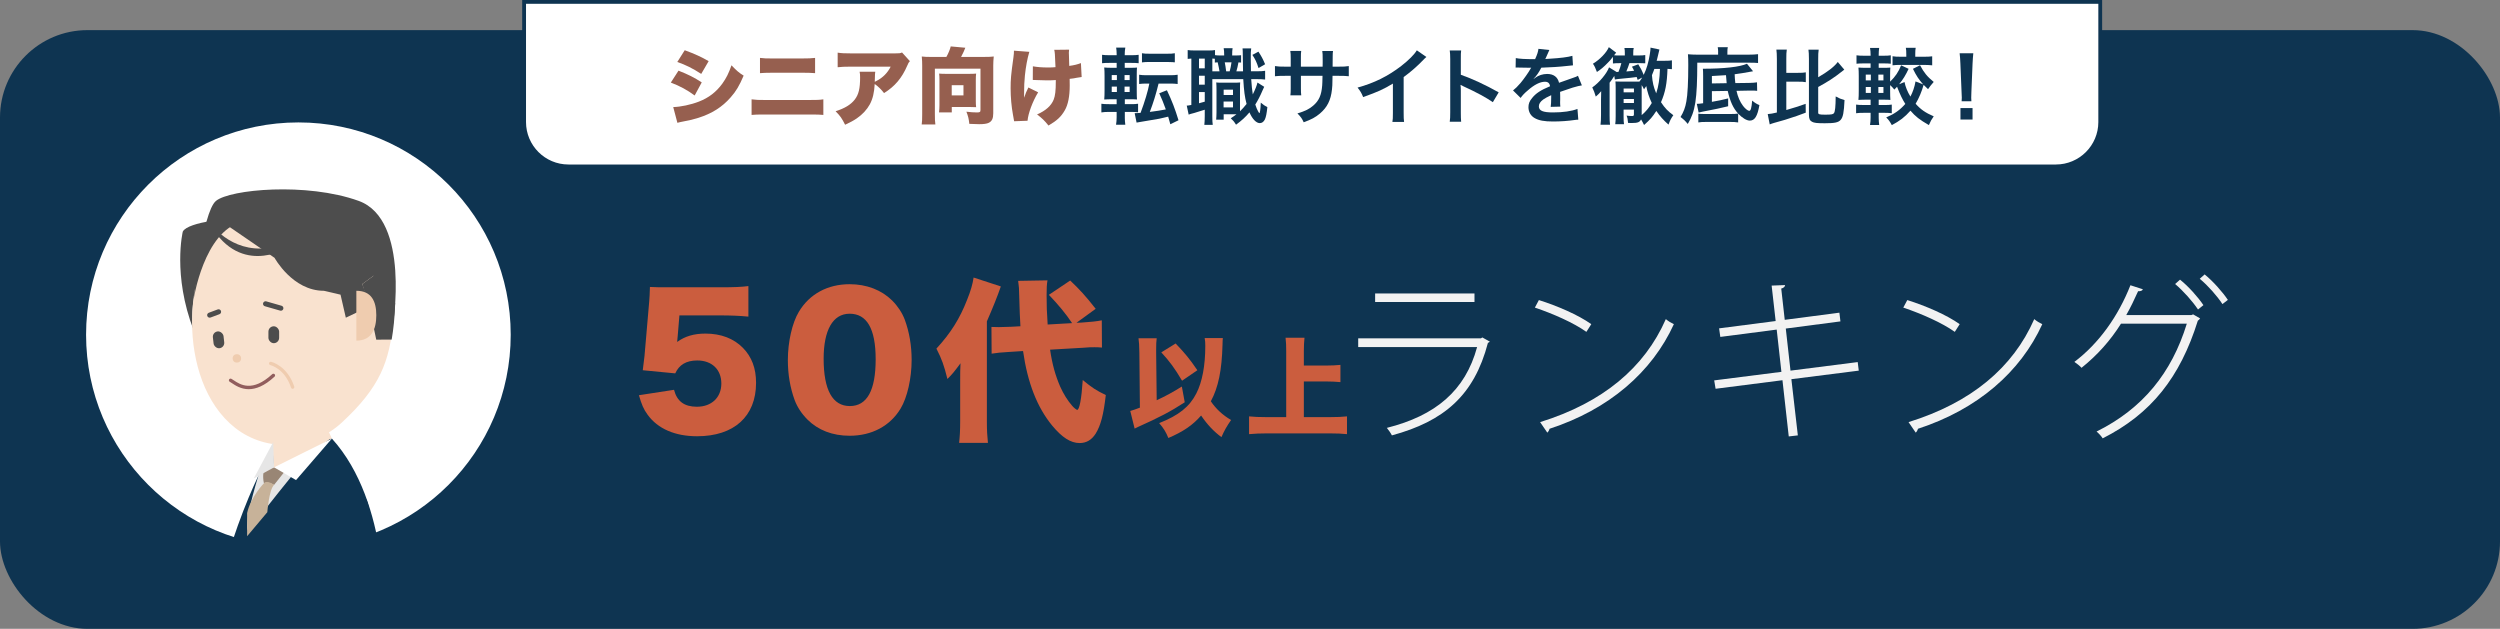 <?xml version="1.0" encoding="UTF-8"?> <svg xmlns="http://www.w3.org/2000/svg" id="Layer_2" viewBox="0 0 1307 328.75"><rect x="0" y="0" width="1307" height="328.75" fill="#808080" stroke="none"/><defs><style>.cls-1{fill:#f2f2f2;}.cls-2{fill:#f9e2cf;}.cls-3{fill:#e6e6e6;}.cls-4{fill:#fff;}.cls-5{fill:#efccaf;}.cls-6{fill:#998675;}.cls-7{fill:#915d5d;}.cls-8{fill:#cb5d3e;}.cls-9{fill:#c7b299;}.cls-10{fill:#0e3451;}.cls-11{fill:#965f4f;}.cls-12{fill:#4d4d4d;}</style></defs><g id="Layer_1-2"><g><rect class="cls-10" y="15.75" width="1307" height="313" rx="45.72" ry="45.72"></rect><circle class="cls-4" cx="156" cy="175" r="111"></circle><g><path class="cls-8" d="M354.28,175.86c0,.46-.09,1.37-.27,2.92,4.11-3.01,8.85-4.38,14.79-4.38,8.12,0,14.79,2.56,19.62,7.48,4.56,4.66,6.85,10.59,6.85,18.26,0,17.53-11.5,27.93-30.85,27.93-11.5,0-20.54-3.93-25.83-11.23-2.1-2.83-3.2-5.48-4.56-10.22l18.35-2.83c1.55,6.02,5.38,8.85,11.96,8.85,7.67,0,12.78-4.84,12.78-12.14s-4.93-12.05-12.6-12.05c-5.75,0-9.49,2.28-11.5,6.75l-16.98-1.64c.37-2.74,.64-4.93,.91-7.48l2.46-28.48c.18-1.92,.27-4.11,.37-7.58,3.83,.18,4.75,.18,9.13,.18h27.29c8.03,0,11.41-.18,15.06-.64v15.97c-4.84-.46-9.04-.64-14.88-.64h-21.18l-.91,10.95Z"></path><path class="cls-8" d="M422.11,219.31c-3.01-3.01-5.29-6.48-6.66-10.13-2.37-6.48-3.56-13.51-3.56-20.9,0-9.58,2.28-19.53,5.75-25.28,5.57-9.31,15.06-14.42,26.56-14.42,8.85,0,16.61,3.01,22.18,8.49,3.01,3.01,5.29,6.48,6.66,10.13,2.37,6.48,3.56,13.51,3.56,20.99,0,9.58-2.28,19.62-5.75,25.38-5.48,9.13-15.06,14.24-26.65,14.24-8.95,0-16.52-2.92-22.09-8.49Zm8.49-31.76c0,16.34,4.66,24.74,13.69,24.74s13.51-8.22,13.51-24.46-4.75-23.82-13.6-23.82-13.6,8.67-13.6,23.55Z"></path><path class="cls-8" d="M501.98,199.69c0-4.93,0-6.85,.18-9.77-3.47,4.66-4.11,5.48-6.85,8.21-1.83-7.3-2.92-10.31-5.75-15.88,7.48-8.12,12.23-15.7,16.06-25.56,1.83-4.47,2.92-8.31,3.38-11.59l14.24,4.65q-2.65,7.67-7.3,18.26v52.21c0,4.84,.18,7.76,.55,11.32h-15.06c.37-3.38,.55-6.48,.55-11.32v-20.54Zm47.01-16.89c1.09,7.67,2.83,13.69,5.29,19.35,1.73,3.83,3.83,7.21,6.21,9.95,.73,.91,2.28,2.19,2.65,2.19,1.19,0,2.28-5.75,2.92-15.61,4.84,4.02,7.12,5.48,12.05,7.85-1.19,10.41-2.65,15.88-5.29,20.17-2.1,3.29-4.84,4.93-8.4,4.93-4.66,0-9.22-2.92-14.42-9.22-7.76-9.49-12.78-22.18-15.15-38.88l-7.21,.46c-4.56,.27-6.39,.46-9.22,.91l-.09-13.97c2.65,.09,2.92,.09,3.92,.09,1.46,0,4.75-.09,6.3-.18l4.93-.27q-.37-5.48-.64-15.97c0-2.92-.18-5.39-.55-7.76l15.33-.27c-.37,2.19-.46,4.02-.46,7.76,0,5.2,.09,8.76,.55,15.33l12.78-.73c-3.29-4.93-7.39-9.86-12.14-14.79l11.14-7.48c4.84,4.56,8.12,8.12,13.33,14.79l-10.04,7.3,2.46-.09c5.29-.36,7.94-.64,10.77-1.19l.09,14.24c-1.73-.18-2.65-.18-3.92-.18-1.83,0-2.83,0-5.84,.27l-17.34,1Z"></path><path class="cls-8" d="M595.66,184.27c-.06-3.64-.17-5.43-.45-7.44h9.51c-.22,1.62-.28,3.19-.28,5.88v1.57l.28,24.96c4.7-2.18,8.5-4.25,13.15-7.16l1.51,8.23c-7.27,4.76-13.37,7.95-24.51,12.93-.34,.17-1.06,.5-1.68,.84l-2.29-9.23c1.62-.45,2.52-.78,5.04-1.73l-.28-28.82Zm43.64-7.55c-.11,1.06-.11,1.46-.17,3.53-.34,13.26-2.18,22.27-6.1,29.54,2.63,3.92,6.16,7.22,10.58,9.79-2.29,3.3-3.58,5.6-5.04,8.95-3.97-2.91-7.5-6.66-10.63-11.3-4.36,5.04-9.4,8.45-17.12,11.75-1.29-3.19-2.52-5.15-4.81-7.78,10.24-4.03,15.89-8.56,19.42-15.5,3.08-5.99,4.7-14.49,4.7-24.84,0-1.9-.06-2.63-.34-4.14h9.51Zm-24.68,2.85c4.92,5.15,7.33,8.06,11.36,13.99l-8,5.48c-3.8-6.43-6.38-9.96-10.85-14.83l7.5-4.64Z"></path><path class="cls-8" d="M681.66,218.07h13.82c3.41,0,6.21-.11,8.73-.39v9.29c-2.63-.28-5.37-.39-8.56-.39h-33.74c-2.85,0-5.99,.11-8.9,.39v-9.29c2.57,.28,5.26,.39,8.9,.39h10.52v-34.47c0-2.97-.06-4.53-.34-7.05h9.9c-.22,2.35-.34,4.14-.34,7.05v7.5h11.97c2.57,0,4.76-.11,7.16-.34v9.01c-2.46-.22-4.64-.34-7.16-.34h-11.97v18.63Z"></path></g><g><path class="cls-1" d="M778.89,178.6c-.27,.27-.64,.55-1,.64-7.21,27.57-23,40.98-50.2,48.38-.64-1.28-1.83-2.92-2.65-3.92,25.38-6.39,40.98-19.35,47.19-42.26h-62.16v-4.56h64.17l.73-.46,3.92,2.19Zm-8.03-20.72h-51.94v-4.47h51.94v4.47Z"></path><path class="cls-1" d="M804.54,156.88c9.58,3.01,20.63,7.76,27.38,12.6l-2.56,4.02c-6.66-4.75-17.43-9.49-26.93-12.69l2.1-3.93Zm.64,63.8c32.86-10.22,54.58-28.48,65.72-53.85,1.28,1.1,2.83,2.01,4.2,2.65-11.41,25.01-33.86,44.54-64.99,54.68-.18,.73-.73,1.73-1.19,2.01l-3.74-5.48Z"></path><path class="cls-1" d="M936.53,198.23l3.38,29.39-4.75,.55-3.29-29.39-34.96,4.47-.73-4.38,35.14-4.47-2.46-22.09-29.48,3.83-.64-4.47,29.57-3.83-2.1-18.53,7.03-.27c0,.82-.82,1.55-2.01,1.83l1.83,16.34,28.57-3.74,.55,4.56-28.57,3.74,2.46,22,35.14-4.47,.55,4.47-35.23,4.47Z"></path><path class="cls-1" d="M997.15,156.88c9.58,3.01,20.63,7.76,27.38,12.6l-2.56,4.02c-6.66-4.75-17.43-9.49-26.93-12.69l2.1-3.93Zm.64,63.8c32.86-10.22,54.58-28.48,65.72-53.85,1.28,1.1,2.83,2.01,4.2,2.65-11.41,25.01-33.86,44.54-64.99,54.68-.18,.73-.73,1.73-1.19,2.01l-3.74-5.48Z"></path><path class="cls-1" d="M1150.22,166.46c-.27,.46-.73,.91-1.19,1.19-9.31,29.76-24.46,48.74-49.75,61.52-.73-1.19-2.01-2.56-3.2-3.56,24.1-11.96,39.25-30.58,47.19-56.41h-34.41c-5.48,8.76-12.32,16.43-20.63,23.09-.91-1-2.37-2.19-3.74-3.1,12.69-9.58,22.82-23.64,29.3-40.07l6.48,2.1c-.27,.82-1.28,1.1-2.46,1-1.92,4.29-4.02,8.67-6.21,12.5h34.05l.91-.37,3.65,2.1Zm-10.5-20.26c4.38,3.47,9.49,9.22,12.23,13.33l-2.83,2.28c-2.92-4.38-7.67-9.68-11.96-13.33l2.56-2.28Zm12.87-2.74c4.38,3.56,9.4,9.22,12.14,13.33l-2.83,2.19c-2.83-4.29-7.48-9.58-11.87-13.24l2.56-2.28Z"></path></g><g><path class="cls-4" d="M274,1h824V63.82c0,12.79-10.38,23.18-23.18,23.18H297.18c-12.79,0-23.18-10.38-23.18-23.18V1h0Z"></path><path class="cls-10" d="M1074.82,88H297.18c-13.33,0-24.18-10.85-24.18-24.18V0h826V63.82c0,13.33-10.85,24.18-24.18,24.18ZM275,2V63.82c0,12.23,9.95,22.18,22.18,22.18h777.65c12.23,0,22.18-9.95,22.18-22.18V2H275Z"></path></g><g><g><path class="cls-11" d="M354.71,36.94c5.01,1.96,8.24,3.57,12.16,6.14l-3.7,6.84c-3.75-2.79-7.58-4.88-12.46-6.75l4.01-6.23Zm-2.75,19.04c3.83-.09,9.24-1.22,13.47-2.88,5.14-2,9.02-5.01,12.2-9.37,2.09-2.92,3.36-5.45,4.79-9.59,2.62,2.75,3.88,3.88,6.36,5.4-2.22,5.23-4.01,8.24-6.8,11.37-4.4,5.06-9.81,8.45-16.82,10.68-2.57,.83-4.45,1.26-7.93,1.92-1.26,.22-2.14,.44-3.09,.7l-2.18-8.24Zm6.01-29.72c5.14,1.87,8.85,3.57,12.51,5.71l-3.88,6.67c-4.49-2.92-8.11-4.71-12.51-6.23l3.88-6.14Z"></path><path class="cls-11" d="M392.93,51.93c2.62,.31,3.22,.35,7.28,.35h22.53c4.36,0,5.71-.04,7.71-.35v8.15c-1.92-.17-3.01-.22-7.58-.22h-22.79c-3.88,0-5.4,.04-7.15,.22v-8.15Zm4.4-21.66c2.05,.26,3.27,.3,6.8,.3h14.77c3.83,0,5.36-.09,7.23-.3v7.97c-2.48-.17-3.62-.22-7.15-.22h-14.95c-3.23,0-5.19,.09-6.71,.22v-7.97Z"></path><path class="cls-11" d="M475.69,31.97c-.65,.7-.78,.92-1.35,2.27-2.79,6.54-6.54,10.94-12.16,14.42-1.53-1.96-2.96-3.36-4.88-4.75-.26,4.53-1,7.71-2.53,10.59-1.53,2.79-3.79,5.27-6.8,7.36-1.79,1.22-3.27,2-6.15,3.36-1.74-3.44-2.44-4.49-4.97-7.06,4.79-1.53,7.93-3.44,9.98-6.06,2.09-2.7,2.83-5.8,2.83-11.59,0-1.39-.04-2.05-.26-3.01h8.19c-.13,.87-.17,1.26-.22,3.75,0,.04-.04,1.09-.04,1.52q.26-.17,1-.52c3.18-1.61,5.75-4.23,7.32-7.41h-20.79c-3.31,0-4.84,.09-6.93,.31v-7.63c2,.31,3.49,.39,7.06,.39h22.84c2.44,0,2.75-.04,3.75-.48l4.1,4.53Z"></path><path class="cls-11" d="M494.77,29.75c.96-1.7,1.92-3.92,2.27-5.49l7.63,.7c-.52,1.44-1.18,2.83-2.22,4.79h12.29c2.14,0,3.27-.04,4.79-.22-.17,1.74-.26,3.09-.26,4.75v24.97c0,2.7-.7,4.18-2.4,4.97-.96,.48-2.66,.7-4.97,.7-.92,0-3.36-.09-5.14-.17-.26-2.53-.61-4.01-1.53-6.36,1.96,.26,4.05,.39,5.53,.39s1.83-.22,1.83-1.26v-21.62h-23.84v23.71c0,2.79,.04,3.92,.26,5.45h-7.15c.22-1.52,.26-2.66,.26-5.45v-25.28c0-1.61-.04-2.96-.22-4.79,1.48,.17,2.62,.22,4.75,.22h8.11Zm15.38,22.75c0,1.66,.04,2.57,.17,3.53-1.18-.04-2.4-.09-3.36-.09h-9.37v2.83h-6.67c.13-1.22,.22-2.31,.22-3.7v-13.51c0-1.31-.04-2.09-.17-3.09,1.09,.09,1.83,.13,3.18,.13h12.86c1.39,0,2.27-.04,3.31-.13-.13,1-.17,1.92-.17,3.27v10.76Zm-12.59-2.61h6.14v-5.36h-6.14v5.36Z"></path><path class="cls-11" d="M538.13,27.09c-1.09,3.75-1.83,7.8-2.31,12.38-.3,2.7-.44,5.97-.44,10.02,0,0,0,.39,.04,1.61,.61-1.92,1.26-3.53,2.22-5.36l5.1,2.53c-2.83,4.58-5.27,11.16-5.54,14.86l-7.02,.26q-.13-.92-.61-3.44c-.78-4.14-1.22-9.2-1.22-13.81s.17-6.84,1.48-16.21c.22-1.66,.26-2.31,.26-3.44l8.02,.61Zm1.87,7.58c2.22,.39,4.71,.61,7.84,.61,1.61,0,2.7-.04,3.97-.17-.31-7.41-.31-7.5-.65-9.06l7.76-.09c-.09,.83-.13,1.18-.13,1.66,0,.17,0,.44,.04,.83,.04,.83,.09,2.88,.17,6.01,2.53-.35,4.31-.78,6.1-1.48l.39,7.28c-.74,.09-1,.13-2.53,.39-1.57,.31-1.66,.35-3.75,.57,.04,2.09,.04,2.53,.04,3.53,0,5.58-.87,9.98-2.57,12.9-1.92,3.36-4.1,5.4-8.54,7.98-2-2.53-3.44-3.92-5.97-5.8,4.53-1.96,7.41-4.58,8.67-7.71,.83-2.09,1.13-4.66,1.13-9.76v-.52c-1.7,.13-2.79,.17-4.66,.17-1.66,0-3.05-.04-4.58-.13q-1.44-.09-2.79-.09l.04-7.1Z"></path></g><g><path class="cls-10" d="M588.05,61.39c0,1.39,.09,2.48,.26,3.83h-4.84c.22-1.39,.31-2.53,.31-4.05v-2.66h-3.75c-1.83,0-2.96,.04-4.23,.26v-4.53c1.18,.17,2.05,.22,4.01,.22h3.97v-2.57h-2.05c-1.96,0-3.01,.04-4.44,.13,.13-1.39,.17-2.83,.17-4.88v-7.28c0-2.09-.04-3.23-.17-4.58,1.22,.13,2.05,.17,4.36,.17h2.14v-2.57h-3.62c-1.87,0-2.7,.04-4.01,.17v-4.4c1.18,.17,2.09,.22,4.23,.22h3.4v-.44c0-1.31-.09-2.31-.26-3.53h4.79c-.22,1.18-.31,2.18-.31,3.53v.44h3.05c2.14,0,3.01-.04,4.23-.22v4.4c-1.26-.13-1.87-.17-4.01-.17h-3.27v2.57h2.75c2,0,2.83-.04,3.66-.13-.09,.92-.13,1.92-.13,4.23v7.76c0,2.62,.04,3.66,.13,4.71-.87-.09-1.74-.13-3.83-.13h-2.53v2.57h3.36c1.61,0,2.35-.04,3.57-.22v4.49c-1.22-.17-2.18-.22-3.97-.22h-2.96v2.88Zm-6.84-22.14v2.61h2.7v-2.61h-2.7Zm0,6.01v2.83h2.7v-2.83h-2.7Zm9.37-3.4v-2.61h-2.66v2.61h2.66Zm0,6.23v-2.83h-2.66v2.83h2.66Zm9.11-4.4c-1.74,0-2.92,.04-4.14,.22v-4.84c1.22,.22,2.35,.26,4.27,.26h11.59c1.96,0,3.05-.04,4.27-.26v4.84c-1.22-.17-2.44-.22-4.27-.22h-5.71c-1.35,5.58-2.79,10.15-4.58,14.82,3.53-.44,5.67-.78,8.37-1.31-1.22-3.4-2.05-5.4-3.44-8.45l4.01-1.57c2.7,5.71,4.18,9.54,6.06,15.69l-4.27,2.09q-.52-2-1.13-3.97c-1.79,.44-2.88,.7-4.71,1.09-.79,.13-3.88,.65-9.28,1.57-1.57,.26-1.83,.31-2.53,.44l-1-4.92c1.13-.04,1.7-.04,3.09-.17,2.18-5.8,3.88-11.46,4.58-15.3h-1.18Zm-2.66-15.86c1.18,.22,2.09,.26,4.23,.26h8.76c2.09,0,3.01-.04,4.18-.26v4.71c-.17,.04-.26,.04-.35,.04t-.7-.09c-.65-.04-1.83-.09-3.14-.09h-8.76c-2,0-3.05,.04-4.23,.22v-4.79Z"></path><path class="cls-10" d="M648.85,32.71q-1-.09-1.39-.09c-.31,1.79-.65,3.27-1.09,4.66h3.49q-.09-3.05-.13-8.85c0-1.74-.04-2.14-.13-3.14h4.53c-.22,1.53-.22,2.22-.22,5.53,0,1.53,.04,5.14,.09,6.45h2.53c2.61,0,3.49-.04,4.88-.26v4.58c-1.61-.17-2.31-.22-4.88-.22h-2.4c.22,3.4,.48,5.71,.83,7.98,1.13-2.22,2.18-4.79,2.44-6.19l3.53,2.22c-.26,.52-.61,1.31-.96,2.09-.96,2.35-2.44,5.19-3.7,7.19,.61,1.79,.96,2.66,1.48,3.57,.39,.7,.57,.92,.65,.92,.31,0,.61-2.05,.74-5.49,1.13,1,2.35,1.83,3.44,2.35-.35,3.36-.7,5.06-1.26,6.36-.61,1.31-1.57,2-2.7,2-1.83,0-3.88-2.09-5.4-5.62-2.18,2.57-4.01,4.23-7.02,6.45-1.09-1.74-1.53-2.22-2.75-3.36,1.53-1,2.09-1.39,2.96-2.09h-6.67v2.83h-3.92c.09-1.26,.17-2.35,.17-3.79v-11.81c0-1.92-.04-2.44-.13-3.88,.74,.09,1.22,.13,2.75,.13h6.93c1.26,0,1.83-.04,2.83-.13-.09,1-.09,1.66-.09,3.88v11.2c1.22-1.18,2.22-2.31,3.44-3.83-.96-3.62-1.35-6.67-1.74-12.99h-16.17v19.31c0,2.27,.04,3.36,.22,4.62h-4.4c.13-1.26,.22-2.61,.22-4.66v-3.27c-1.92,.61-3.97,1.26-5.49,1.7-2.05,.52-2.18,.57-2.92,.87l-1-4.71c.48,0,1.13-.09,2.4-.35V30.62c-.92,.04-1.31,.09-1.92,.17v-4.62c.92,.13,1.92,.22,3.66,.22h6.84c1.87,0,2.79-.04,3.79-.22v2.66c.87,.13,1.57,.17,2.7,.17h2.09v-.26c0-1.74-.09-2.53-.26-3.53h4.66c-.17,1-.22,1.83-.22,3.53v.26h1.57c1.57,0,2.22-.04,3.09-.13v3.83Zm-22.01,3.01h3.01v-5.1h-3.01v5.1Zm0,8.54h3.01v-4.66h-3.01v4.66Zm0,9.72c1.44-.35,1.83-.48,3.01-.83v-5.01h-3.01v5.84Zm10.72-16.69c-.22-1.31-.52-2.92-.96-4.71-.65,.04-.83,.04-1.48,.13v-2c-.61-.04-.78-.04-1.31-.09v6.67h3.75Zm2.13,18.87h4.92v-3.09h-4.92v3.09Zm.04-6.49h4.88v-2.79h-4.88v2.79Zm.57-17.08c.26,1.26,.52,2.83,.74,4.71h1.83c.39-1.35,.74-2.96,.96-4.71h-3.53Zm17.61-5.58c1.57,2.4,2.31,3.79,3.49,6.58l-3.44,2c-1-3.14-1.66-4.53-3.22-6.89l3.18-1.7Z"></path><path class="cls-10" d="M691.46,34.85l.04-1.96v-1.39c0-2.88-.04-3.83-.22-4.84h5.62c-.13,1-.17,1.22-.17,2.92q0,2.66-.04,5.27h2.79c3.09,0,3.97-.04,5.67-.31v5.32c-1.53-.17-2.7-.22-5.58-.22h-2.92c-.09,5.23-.09,5.53-.3,7.19-.61,5.58-2.48,9.28-6.28,12.51-2.35,2-4.49,3.14-8.5,4.58-.83-1.87-1.39-2.7-3.27-4.62,4.14-1.26,6.23-2.31,8.32-4.14,2.96-2.57,4.23-5.45,4.62-10.46,.09-1,.09-2.05,.17-5.06h-11.29v6.54c0,1.83,.04,2.53,.17,3.66h-5.67c.13-.96,.17-2.14,.17-3.75v-6.45h-2.66c-2.88,0-4.05,.04-5.58,.22v-5.32c1.7,.26,2.57,.31,5.67,.31h2.57v-4.36c0-1.83-.04-2.75-.22-3.88h5.71c-.17,1.44-.17,1.52-.17,3.75v4.49h11.33Z"></path><path class="cls-10" d="M745.72,29.79c-.74,.65-.96,.83-1.61,1.53-3.27,3.4-6.54,6.23-10.28,8.98v18.61c0,2.4,.04,3.66,.22,4.84h-6.1c.22-1.26,.26-2.14,.26-4.71v-15.34c-5.1,3.05-7.54,4.18-15.56,7.06-.92-2.27-1.39-3.01-2.92-4.97,8.63-2.35,15.95-5.97,22.88-11.33,3.88-3.01,6.84-6.01,8.11-8.15l5.01,3.49Z"></path><path class="cls-10" d="M757.92,63.66c.22-1.39,.26-2.57,.26-4.88V30.84c0-2.14-.09-3.27-.26-4.45h5.97c-.17,1.31-.17,1.87-.17,4.58v8.11c5.97,2.09,12.81,5.27,19.79,9.2l-3.05,5.14c-3.62-2.48-8.15-4.97-15.43-8.32-1-.48-1.13-.52-1.48-.74,.13,1.22,.17,1.74,.17,2.96v11.5c0,2.27,.04,3.4,.17,4.84h-5.97Z"></path><path class="cls-10" d="M792.44,30.36c1.79,.39,4.58,.57,10.11,.57,1.18-2.61,1.57-3.92,1.74-5.4l5.71,.61q-.26,.44-1.74,3.92c-.22,.48-.3,.61-.39,.78q.35-.04,2.75-.17c5.05-.31,9.02-.78,11.42-1.48l.31,4.97q-1.22,.09-3.44,.35c-3.18,.39-8.72,.74-13.12,.87-1.26,2.48-2.48,4.23-4.01,5.8l.04,.09q.31-.22,.87-.65c1.61-1.22,3.92-1.96,6.14-1.96,3.4,0,5.53,1.61,6.23,4.62,3.36-1.22,5.58-2,6.67-2.35,2.35-.83,2.53-.87,3.22-1.31l2.05,5.01c-1.22,.17-2.53,.52-4.84,1.18-.61,.17-2.79,.92-6.54,2.22v.48q.04,1.13,.04,1.74v1.74c-.04,.74-.04,1.13-.04,1.44,0,.96,.04,1.57,.13,2.31l-5.05,.13c.17-.78,.26-3.01,.26-5.06v-1.05c-2.14,1-3.27,1.61-4.18,2.27-1.53,1.13-2.27,2.31-2.27,3.57,0,2.27,2.09,3.18,7.37,3.18s9.72-.65,12.81-1.83l.44,5.62c-.74,0-.96,.04-2,.17-3.14,.48-7.32,.78-11.16,.78-4.62,0-7.5-.52-9.72-1.83-2-1.13-3.18-3.23-3.18-5.62,0-1.79,.52-3.18,1.92-4.84,1.96-2.44,4.44-4.1,9.37-6.14-.22-1.61-1.09-2.35-2.66-2.35-2.53,0-5.58,1.53-8.93,4.49-1.83,1.53-2.83,2.61-3.79,3.97l-3.97-3.92c1.13-.87,2.4-2.09,3.92-3.88,1.7-2,4.36-5.8,5.23-7.45q.17-.35,.35-.57c-.17,0-.74,.04-.74,.04-.7,0-4.53-.09-5.49-.09q-.83-.04-1.22-.04c-.13,0-.39,0-.7,.04l.09-4.97Z"></path><path class="cls-10" d="M845.12,37.64c.48,0,.61-.04,1-.04,.7-1.61,1.18-3.09,1.52-4.58h-.87c-1.53,0-2.48,.04-3.53,.17v-3.49c-1.52,1.96-1.61,2.05-2.7,3.14-2,2.09-3.7,3.53-5.67,4.79-.83-2.22-1.22-3.05-2.09-4.31,3.66-2.22,7.15-5.84,8.32-8.67l3.83,2.88c-.13,.17-.48,.61-1.09,1.35,.92,.13,1.44,.13,2.92,.13h2.7v-1.18c0-1.22-.04-1.87-.22-2.75h4.88c-.22,.83-.26,1.48-.26,2.79v1.13h2.75c1.79,0,2.48-.04,3.53-.22v4.31c-1.96-.09-2.18-.09-3.4-.09h-4.88c-.35,1.22-.87,2.57-1.61,4.36,2.27-.17,2.83-.22,4.05-.35-.39-.87-.57-1.18-1.13-2.14l3.31-1.26c1.13,1.79,1.79,2.96,2.83,5.53,1.53-3.05,2.53-6.49,3.22-10.85,.31-2.05,.35-2.31,.35-3.4l4.66,1q-.17,.61-1.05,4.4c-.13,.52-.22,.87-.39,1.48h4.4c1.66,0,2.57-.04,3.57-.22v4.62c-.78-.09-1.7-.17-2.31-.17-.26,7.71-1.13,12.25-3.4,17.43,1.96,3.01,3.62,4.75,6.45,6.8-1.13,1.61-1.66,2.57-2.53,4.92-2.61-2.31-4.49-4.4-6.36-7.15-2.05,3.18-3.14,4.45-6.41,7.36-.57-1.22-.78-1.61-1.57-2.92-.74,1.48-1.74,1.87-4.92,1.87-.26,0-.44,0-1.87-.04-.22-2.22-.3-2.57-.78-3.83,1.44,.17,2,.22,2.79,.22,.83,0,1.05-.17,1.05-.87v-2.48h-5.4v3.79c0,1.52,.04,2.79,.22,3.83h-4.58c.17-1.22,.22-2.35,.22-4.31v-14.38c0-1.79-.04-2.7-.13-3.66,.87,.04,1.66,.09,3.18,.09h9.37c.7-.96,.92-1.22,1.44-2.14l-2.35,1.26c-.22-.7-.3-.92-.52-1.53-1.53,.22-5.23,.65-7.1,.78-2.62,.26-3.09,.3-4.31,.52l-.31-1.87-.44,.7c-.74,1.18-.96,1.48-2,2.83v17.08c0,2.44,.04,3.53,.22,4.92h-4.97c.17-1.39,.26-2.7,.26-5.1v-8.02c0-1.57,0-1.96,.09-4.44-1,1.18-1.61,1.83-2.83,2.83-.61-2.05-1-3.09-1.83-4.79,3.62-2.48,7.67-7.37,8.76-10.5l3.92,2.4Zm9.11,10.63v-2h-5.4v2h5.4Zm0,5.58v-2.09h-5.4v2.09h5.4Zm4.05,6.32c2.09-1.74,3.83-3.83,5.27-6.32-1.35-2.83-2.4-6.01-2.88-8.85-.44,.65-.61,.92-1.18,1.7-.48-1-.65-1.31-1.22-2.22v15.69Zm6.62-24.14c-.3,.96-.57,1.48-1.26,3.27,.26,3.79,.87,6.28,2.22,9.5,1.26-3.88,1.79-7.45,1.96-12.77h-2.92Z"></path><path class="cls-10" d="M898.25,27.14c0-1-.09-1.74-.22-2.48h5.27c-.17,.7-.22,1.31-.22,2.53v1.39h10.76c2.35,0,3.92-.09,5.27-.26v4.62c-1.18-.13-2.48-.17-4.53-.17h-27.24c-.04,19.26-1,25.41-4.97,32.03-1.44-1.74-2.18-2.4-3.79-3.62,1.61-2.66,2.48-4.88,3.05-8.15,.65-3.36,1-10.28,1-18.96,0-2.75-.04-3.79-.17-5.71,1.52,.13,3.09,.22,5.01,.22h10.76v-1.44Zm18.26,10.11c-5.1,.92-6.36,1.13-9.63,1.57,.09,2.18,.13,2.61,.35,4.62l7.15-.09c1.83-.04,3.05-.13,4.18-.31l.09,4.45c-1.18-.13-1.48-.13-3.22-.13h-1.05l-6.54,.13c.74,3.27,1.83,5.75,3.44,7.89,1.13,1.48,2.53,2.57,3.22,2.57,.78,0,1.22-1.44,1.53-5.36,1.39,1.18,2.44,1.83,3.79,2.35-1,5.8-2.44,8.11-5.01,8.11-1.66,0-3.92-1.35-6.1-3.66v4.62c-1.48-.22-2.35-.26-4.18-.26h-12.59c-1.96,0-2.75,.04-4.05,.26v-4.58c.92,.13,1.79,.17,3.31,.17h13.33c2.05,0,2.96-.04,4.18-.22-2.62-2.83-4.18-6.28-5.45-11.85l-8.28,.13v5.58c3.83-.65,4.97-.92,8.5-1.79v4.1q-4.79,1.22-13.38,2.83c-.61,.13-1.44,.31-2.05,.48l-.96-4.58h.3c.65,0,1.44-.09,3.01-.3v-14.03c0-2.05-.04-3.05-.13-4.01,11.07,0,19.39-.96,23.05-2.61l3.18,3.92Zm-13.81,6.23c-.09-1.05-.22-2.48-.35-4.18q-4.53,.31-7.37,.44v3.88l7.71-.13Z"></path><path class="cls-10" d="M933.89,57.51c4.1-1.18,6.23-1.87,10.11-3.23l.04,4.62c-3.4,1.31-5.62,2.09-10.89,3.75q-1.44,.44-4.62,1.31-.57,.17-.92,.26c-1.05,.3-1.83,.57-2.4,.83l-1.05-5.4c1.57-.13,2.62-.3,4.79-.83V30.8c0-2.27-.09-3.44-.26-4.88h5.45c-.22,1.39-.26,2.53-.26,4.88v7.28h6.01c2.09,0,3.01-.04,4.18-.26v5.14c-1.13-.22-2.14-.26-4.18-.26h-6.01v14.82Zm16.65,1.31c0,.96,.57,1.13,3.71,1.13s4.1-.17,4.53-.78c.61-.83,.87-3.36,.92-8.76,1.74,.96,2.75,1.39,4.62,1.92-.3,6.49-.78,8.98-2.05,10.37-1.22,1.35-3.09,1.74-8.28,1.74-4.1,0-5.54-.17-6.67-.78-1.18-.61-1.61-1.66-1.61-3.62V30.88c0-2.44-.09-3.62-.26-4.92h5.36c-.22,1.44-.26,2.57-.26,4.92v9.5c5.06-2.92,8.41-5.53,10.24-7.98l3.4,4.01q-.65,.48-1.57,1.22c-3.53,2.83-7.28,5.27-12.07,7.84v13.33Z"></path><path class="cls-10" d="M1003.79,34.11c2.14,3.97,3.75,5.93,7.15,8.72q-1.92,2.18-2.96,3.79c-1.13-1.05-1.53-1.48-2.31-2.27-.92,3.36-2.48,7.06-4.18,9.89,2.66,3.01,5.14,4.71,9.46,6.58-1.22,1.74-1.66,2.53-2.53,4.58-4.88-2.83-7.02-4.49-9.63-7.54-3.01,3.4-5.71,5.45-9.76,7.54-1.09-2-1.53-2.61-2.92-4.01,4.36-1.87,7.15-3.83,9.98-7.06-1.52-2.4-2.61-4.62-4.31-8.98-.52,.57-.74,.78-1.44,1.48-.83-1.05-1.18-1.39-2.18-2.35v3.05c0,2.14,.04,3.49,.13,4.71-.96-.09-1.7-.13-3.84-.13h-2.27v2.79h3.27c1.66,0,2.35-.04,3.57-.22v4.53c-1.26-.17-1.96-.22-3.57-.22h-3.27v2.53c0,1.39,.09,2.53,.26,3.83h-4.79c.22-1.39,.3-2.48,.3-4.01v-2.35h-3.57c-1.96,0-2.75,.04-4.01,.22v-4.53c1.13,.17,1.96,.22,4.01,.22h3.57v-2.79h-1.96c-1.96,0-2.83,.04-4.4,.13,.13-1.35,.17-2.88,.17-4.88v-7.5c0-2-.04-3.27-.17-4.53,1.44,.09,2.31,.13,4.31,.13h2.05v-2.31h-3.36c-1.83,0-2.83,.04-4.01,.17v-4.4c1.22,.17,2,.22,4.01,.22h3.36v-.52c0-1.35-.09-2.35-.3-3.57h4.79c-.17,1.09-.26,2.18-.26,3.57v.52h2.35c2,0,2.75-.04,3.97-.22v4.4c-1.18-.13-1.87-.17-3.97-.17h-2.35v2.31h2.44c2.09,0,2.75-.04,3.66-.13-.09,.92-.13,1.92-.13,4.23v3.14c2.75-2.66,4.31-4.97,5.75-8.54l3.92,1.83c-1.61,3.4-2.79,5.36-4.97,8.06l2.83-1.18c.44,2.35,1.53,5.14,3.09,7.63,1.26-2.4,2.18-5.06,2.66-7.93l4.01,1.57c-2.18-2.44-3.57-4.49-5.36-8.15l3.7-1.87Zm-28.37,4.88v3.05h2.66v-3.05h-2.66Zm0,6.49v3.09h2.66v-3.09h-2.66Zm9.24-3.44v-3.05h-2.66v3.05h2.66Zm0,6.54v-3.09h-2.66v3.09h2.66Zm11.94-20.31c0-1.39-.04-2.27-.22-3.27h5.14c-.17,.87-.22,1.79-.22,3.18v1.48h4.45c1.92,0,3.09-.04,4.4-.22v4.71c-1.35-.13-2.83-.22-4.44-.22h-11.98c-1.79,0-3.05,.04-4.31,.22v-4.75c1.22,.22,2.35,.26,4.31,.26h2.88v-1.39Z"></path><path class="cls-10" d="M1025.54,52.94c.04-.92,.09-1.35,.09-1.87q0-.48-.13-3.09l-.61-14.82c-.09-1.92-.22-4.1-.39-5.32h7.15c-.13,1.18-.31,3.44-.39,5.32l-.61,14.82q-.09,2.53-.09,3.14c0,.52,0,.96,.09,1.83h-5.1Zm-.61,9.54v-5.97h6.32v5.97h-6.32Z"></path></g></g><g><path class="cls-12" d="M122.07,114.02s-23.86,1.77-26.51,7.07c0,0-5.46,22.6,5.66,51.51,0,0-6.55-25,20.85-58.58Z"></path><path class="cls-10" d="M144.61,231.09s-20.77,30.77-34.02,92.36h90.13s3.48-60.36-27.2-94.16l-28.91,1.8Z"></path><path class="cls-3" d="M156.53,243.92s-19.44,23.86-26.51,33.58c0,0-4.42,.88,7.07-35.35l19.44,1.77Z"></path><polygon class="cls-2" points="173.52 229.29 169.3 220.21 145.68 229.92 142.4 230.04 143.28 250.99 172.72 229.34 173.52 229.29"></polygon><path class="cls-6" d="M137.98,245.54s-.88,3.44,0,7.1c0,0,1.77-1.04,5.3,.87l6.19-7.81-6.19-1.36-5.3,1.21Z"></path><polygon class="cls-4" points="143.28 244.33 154.77 250.99 173.52 229.29 143.28 244.33"></polygon><path class="cls-2" d="M205.57,168.03c-1.9,20.93-6.83,34.35-26.9,52.91-15.46,14.3-39.15,15.72-55.66,2.81-15.9-12.43-22.6-34.65-22.6-55.39,0-35.87,19-65.39,49.36-65.39,28.71,0,53.1,10,55.96,44.99,.51,6.19,.47,13.04-.17,20.07Z"></path><rect class="cls-12" x="140.33" y="170.58" width="5.6" height="8.84" rx="2.8" ry="2.8"></rect><rect class="cls-12" x="111.47" y="173.23" width="5.6" height="8.84" rx="2.8" ry="2.8" transform="translate(-19.47 14.16) rotate(-6.53)"></rect><path class="cls-7" d="M130.03,203.47c-4.04,0-6.98-1.96-8.85-3.2-.41-.27-.76-.51-1.06-.67-.43-.23-.59-.77-.35-1.2,.23-.43,.77-.59,1.2-.35,.35,.19,.74,.45,1.19,.75,3.4,2.27,9.74,6.48,20.17-3.19,.36-.33,.92-.31,1.25,.05,.33,.36,.31,.92-.05,1.25-5.4,5.01-9.89,6.56-13.5,6.56Z"></path><circle class="cls-5" cx="123.84" cy="187.37" r="2.21"></circle><path class="cls-12" d="M137.85,159.71c-.3-.33-.42-.8-.29-1.25,.2-.7,.94-1.11,1.64-.91l8.01,2.3c.7,.2,1.11,.94,.91,1.64-.2,.7-.94,1.11-1.64,.91l-8.01-2.3c-.25-.07-.46-.21-.62-.39Z"></path><path class="cls-12" d="M115.46,163.6c-.14,.29-.4,.53-.72,.66l-4.65,1.74c-.69,.26-1.45-.09-1.71-.78-.26-.68,.09-1.45,.78-1.71l4.65-1.74c.69-.26,1.45,.09,1.71,.78,.13,.36,.1,.73-.05,1.05Z"></path><path class="cls-10" d="M181.72,321.24h-36.23l13.73-57.23c2.42-9.21,11.84-14.71,21.04-12.29h0c9.21,2.42,14.71,11.84,12.29,21.04l-10.83,48.49Z"></path><polygon class="cls-3" points="142.84 231.09 132.68 250.11 143.28 244.33 142.84 231.09"></polygon><path class="cls-9" d="M137.98,252.64s-6.97,7.18-8.79,15.58c0,0,.05,8.77,0,12.12l10.56-12.56s.88-11.76,3.53-14.28c0,0-3.53-2.75-5.3-.87Z"></path><path class="cls-12" d="M205.31,170.58s9.48-55.75-17.81-65.56c-27.29-9.81-67.28-6.01-74.57,0-7.29,6.01-11.71,51.6-11.71,51.6,0,0,5.3-35.73,25.33-40.66,20.02-4.93,48.35-7.47,56.26,7.29,7.9,14.76,24.26,36.16,22.5,47.33Z"></path><path class="cls-12" d="M204.76,177.54c.89-5.06,1.59-11.33,1.85-19.02l-5.87-18.36-11.32,8.33s4.55,15.15,7.28,29.08c2.69,.03,5.38,0,8.06-.03Z"></path><path class="cls-5" d="M153,203.27c-.37,0-.71-.23-.84-.6-3.32-9.96-10.54-11.72-10.84-11.79-.47-.11-.77-.58-.67-1.06,.11-.48,.58-.77,1.05-.67,.35,.08,8.48,2,12.13,12.95,.15,.46-.1,.96-.56,1.12-.09,.03-.19,.05-.28,.05Z"></path><path class="cls-12" d="M143.53,134.79s9.39,17.23,25.78,17.23l8.72,2.03,2.77,12.04,12.85-6.11-4.24-11.49,11.32-8.33s-6.89-38.25-42.33-36.61-42.8,12.08-42.8,12.08l27.93,19.16Z"></path><path class="cls-5" d="M186.3,152.02c7.98,0,10.43,5.61,10.43,12.81s-2.45,13.25-10.43,13.25"></path><path class="cls-12" d="M108.53,114.9s9.62,15.47,27.93,15.03h13.01s-25.32,15.45-40.94-15.03Z"></path></g></g></g></svg> 